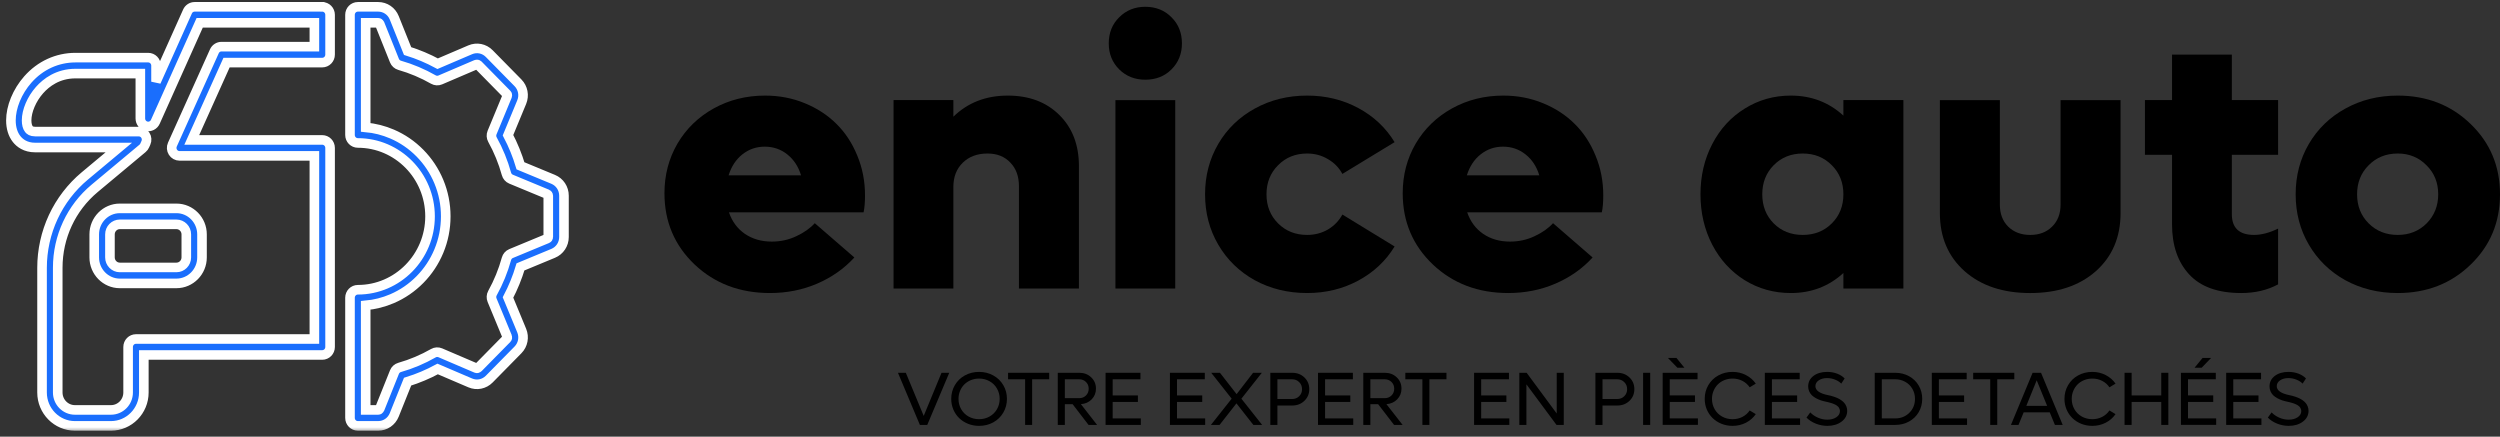 <svg width="229" height="40" viewBox="0 0 229 40" fill="none" xmlns="http://www.w3.org/2000/svg">
<rect x="0" y="0" width="229" height="40" fill="#333333" stroke="none"/>
<path d="M79.235 17.898C79.235 18.537 79.191 19.055 79.103 19.452H66.773C67.06 20.29 67.545 20.945 68.229 21.419C68.924 21.893 69.746 22.13 70.695 22.13C71.501 22.13 72.251 21.965 72.946 21.634C73.652 21.304 74.215 20.907 74.634 20.444L78.259 23.585C77.321 24.61 76.184 25.409 74.849 25.982C73.514 26.555 72.074 26.842 70.53 26.842C67.771 26.842 65.471 25.971 63.628 24.23C61.786 22.477 60.864 20.301 60.864 17.7C60.864 16.035 61.261 14.52 62.056 13.153C62.861 11.787 63.97 10.712 65.382 9.929C66.795 9.147 68.362 8.756 70.083 8.756C71.374 8.756 72.582 8.987 73.707 9.45C74.844 9.913 75.815 10.547 76.62 11.351C77.425 12.145 78.06 13.109 78.523 14.245C78.998 15.38 79.235 16.598 79.235 17.898ZM70.05 13.434C69.277 13.434 68.593 13.671 67.997 14.145C67.413 14.608 66.993 15.247 66.74 16.063H73.376C73.133 15.258 72.714 14.619 72.118 14.145C71.523 13.671 70.833 13.434 70.05 13.434Z" fill="black"/>
<path d="M92.309 8.756C94.263 8.756 95.835 9.345 97.026 10.524C98.229 11.704 98.83 13.269 98.83 15.22V26.429H93.335V17.055C93.335 16.151 93.071 15.429 92.541 14.889C92.022 14.338 91.328 14.062 90.456 14.062C89.518 14.062 88.762 14.344 88.188 14.906C87.615 15.468 87.328 16.206 87.328 17.121V26.429H81.85V9.169H87.328V10.69C88.652 9.4 90.312 8.756 92.309 8.756Z" fill="black"/>
<path d="M104.905 7.301C103.956 7.301 103.161 6.987 102.522 6.359C101.882 5.72 101.562 4.926 101.562 3.978C101.562 3.009 101.882 2.209 102.522 1.581C103.161 0.942 103.956 0.622 104.905 0.622C105.876 0.622 106.676 0.942 107.305 1.581C107.945 2.209 108.265 3.009 108.265 3.978C108.265 4.926 107.945 5.72 107.305 6.359C106.676 6.987 105.876 7.301 104.905 7.301ZM102.174 26.429V9.17H107.652V26.429H102.174Z" fill="black"/>
<path d="M119.735 26.842C117.969 26.842 116.369 26.451 114.935 25.668C113.512 24.875 112.397 23.789 111.592 22.411C110.787 21.034 110.384 19.496 110.384 17.799C110.384 16.102 110.787 14.564 111.592 13.186C112.397 11.809 113.512 10.729 114.935 9.946C116.369 9.152 117.969 8.756 119.735 8.756C121.445 8.756 123.006 9.136 124.418 9.896C125.831 10.657 126.94 11.698 127.745 13.021L122.962 15.931C122.653 15.358 122.212 14.906 121.638 14.575C121.064 14.233 120.43 14.062 119.735 14.062C118.664 14.062 117.776 14.421 117.07 15.137C116.364 15.843 116.011 16.73 116.011 17.799C116.011 18.868 116.364 19.755 117.07 20.46C117.776 21.166 118.664 21.519 119.735 21.519C120.43 21.519 121.064 21.353 121.638 21.023C122.212 20.681 122.653 20.224 122.962 19.651L127.745 22.577C126.94 23.899 125.831 24.941 124.418 25.701C123.006 26.462 121.445 26.842 119.735 26.842Z" fill="black"/>
<path d="M146.859 17.898C146.859 18.537 146.815 19.055 146.726 19.452H134.397C134.683 20.29 135.169 20.945 135.853 21.419C136.548 21.893 137.37 22.13 138.319 22.13C139.124 22.13 139.875 21.965 140.57 21.634C141.276 21.304 141.839 20.907 142.258 20.444L145.882 23.585C144.944 24.61 143.808 25.409 142.473 25.982C141.138 26.555 139.698 26.842 138.153 26.842C135.395 26.842 133.095 25.971 131.252 24.23C129.409 22.477 128.488 20.301 128.488 17.7C128.488 16.035 128.885 14.52 129.68 13.153C130.485 11.787 131.594 10.712 133.006 9.929C134.419 9.147 135.985 8.756 137.706 8.756C138.997 8.756 140.206 8.987 141.331 9.45C142.467 9.913 143.439 10.547 144.244 11.351C145.049 12.145 145.684 13.109 146.147 14.245C146.622 15.38 146.859 16.598 146.859 17.898ZM137.673 13.434C136.901 13.434 136.217 13.671 135.621 14.145C135.036 14.608 134.617 15.247 134.363 16.063H141C140.757 15.258 140.338 14.619 139.742 14.145C139.146 13.671 138.457 13.434 137.673 13.434Z" fill="black"/>
<path d="M168.855 9.169H174.35V26.429H168.855V25.007C167.52 26.23 165.915 26.842 164.039 26.842C162.494 26.842 161.088 26.451 159.818 25.668C158.55 24.875 157.557 23.789 156.839 22.411C156.122 21.023 155.764 19.485 155.764 17.799C155.764 16.113 156.122 14.581 156.839 13.203C157.557 11.814 158.55 10.729 159.818 9.946C161.088 9.152 162.494 8.756 164.039 8.756C165.915 8.756 167.52 9.367 168.855 10.591V9.169ZM162.467 20.46C163.173 21.166 164.061 21.519 165.131 21.519C166.201 21.519 167.09 21.166 167.796 20.46C168.502 19.755 168.855 18.868 168.855 17.799C168.855 16.73 168.502 15.843 167.796 15.137C167.09 14.421 166.201 14.062 165.131 14.062C164.061 14.062 163.173 14.421 162.467 15.137C161.772 15.843 161.424 16.73 161.424 17.799C161.424 18.868 161.772 19.755 162.467 20.46Z" fill="black"/>
<path d="M191.976 24.843C190.464 26.177 188.462 26.843 185.968 26.843C183.474 26.843 181.472 26.177 179.96 24.843C178.449 23.498 177.693 21.724 177.693 19.52V9.17H183.187V18.743C183.187 19.58 183.441 20.253 183.949 20.759C184.467 21.267 185.14 21.52 185.968 21.52C186.796 21.52 187.463 21.267 187.971 20.759C188.489 20.253 188.748 19.58 188.748 18.743V9.17H194.243V19.52C194.243 21.724 193.487 23.498 191.976 24.843Z" fill="black"/>
<path d="M208.673 14.178H204.437V19.617C204.437 20.885 205.115 21.518 206.472 21.518C207.145 21.518 207.879 21.325 208.673 20.94V26.048C207.691 26.577 206.566 26.842 205.297 26.842C203.168 26.842 201.579 26.274 200.531 25.139C199.483 24.004 198.958 22.472 198.958 20.543V14.178H196.476V9.169H198.958V5.003H204.437V9.169H208.673V14.178Z" fill="black"/>
<path d="M219.632 26.842C217.867 26.842 216.267 26.451 214.833 25.668C213.41 24.875 212.295 23.789 211.49 22.411C210.684 21.034 210.282 19.496 210.282 17.799C210.282 16.102 210.684 14.564 211.49 13.186C212.295 11.809 213.41 10.729 214.833 9.946C216.267 9.152 217.867 8.756 219.632 8.756C222.291 8.756 224.515 9.621 226.302 11.351C228.101 13.082 229 15.231 229 17.799C229 20.367 228.101 22.516 226.302 24.246C224.515 25.977 222.291 26.842 219.632 26.842ZM219.632 21.519C220.692 21.519 221.574 21.166 222.281 20.46C222.987 19.744 223.34 18.857 223.34 17.799C223.34 16.73 222.981 15.843 222.264 15.137C221.558 14.421 220.681 14.062 219.632 14.062C218.562 14.062 217.674 14.421 216.968 15.137C216.262 15.843 215.909 16.73 215.909 17.799C215.909 18.868 216.262 19.755 216.968 20.46C217.674 21.166 218.562 21.519 219.632 21.519Z" fill="black"/>
<path d="M86.244 34.148H86.952L84.937 38.922H84.261L82.253 34.148H82.974L84.612 38.098L86.244 34.148Z" fill="black"/>
<path d="M89.683 39.009C89.324 39.009 88.987 38.946 88.672 38.82C88.357 38.691 88.087 38.518 87.861 38.3C87.636 38.081 87.458 37.82 87.327 37.516C87.198 37.209 87.133 36.883 87.133 36.536C87.133 36.074 87.244 35.655 87.465 35.279C87.686 34.901 87.99 34.604 88.379 34.39C88.77 34.174 89.204 34.066 89.683 34.066C90.161 34.066 90.595 34.174 90.984 34.39C91.374 34.604 91.68 34.901 91.901 35.279C92.124 35.655 92.236 36.074 92.236 36.536C92.236 36.998 92.124 37.418 91.901 37.796C91.68 38.175 91.374 38.472 90.984 38.688C90.595 38.902 90.161 39.009 89.683 39.009ZM88.721 38.154C89.01 38.316 89.331 38.398 89.683 38.398C90.035 38.398 90.354 38.316 90.642 38.154C90.932 37.992 91.158 37.769 91.322 37.485C91.487 37.199 91.57 36.883 91.57 36.536C91.57 36.189 91.487 35.873 91.322 35.59C91.158 35.303 90.932 35.081 90.642 34.921C90.354 34.758 90.035 34.677 89.683 34.677C89.418 34.677 89.169 34.725 88.934 34.819C88.702 34.914 88.503 35.044 88.337 35.208C88.172 35.372 88.041 35.569 87.944 35.799C87.848 36.029 87.799 36.274 87.799 36.536C87.799 36.883 87.881 37.199 88.044 37.485C88.208 37.769 88.433 37.992 88.721 38.154Z" fill="black"/>
<path d="M96.106 34.148V34.742H94.543V38.922H93.901V34.742H92.338V34.148H96.106Z" fill="black"/>
<path d="M99.71 38.922L98.254 37.027H97.54V38.922H96.892V34.148H98.869C99.301 34.148 99.662 34.286 99.952 34.563C100.244 34.84 100.39 35.186 100.39 35.6C100.39 35.986 100.259 36.312 99.997 36.581C99.737 36.846 99.408 36.993 99.01 37.02L100.493 38.922H99.71ZM97.54 34.742V36.472H98.855C99.103 36.472 99.31 36.39 99.476 36.226C99.641 36.061 99.724 35.855 99.724 35.607C99.724 35.36 99.641 35.153 99.476 34.989C99.31 34.825 99.103 34.742 98.855 34.742H97.54Z" fill="black"/>
<path d="M101.92 38.327H104.5V38.922H101.271V34.148H104.466V34.742H101.92V36.222H104.231V36.817H101.92V38.327Z" fill="black"/>
<path d="M107.813 38.327H110.394V38.922H107.165V34.148H110.359V34.742H107.813V36.222H110.125V36.817H107.813V38.327Z" fill="black"/>
<path d="M115.611 38.922H114.807L113.258 36.949L111.712 38.922H110.919L112.82 36.52L110.947 34.148H111.747L113.272 36.104L114.783 34.148H115.583L113.71 36.52L115.611 38.922Z" fill="black"/>
<path d="M118.37 34.148C118.816 34.148 119.188 34.291 119.485 34.577C119.781 34.863 119.93 35.22 119.93 35.648C119.93 36.074 119.78 36.43 119.481 36.716C119.184 37.002 118.814 37.145 118.37 37.145H117.011V38.922H116.362V34.148H118.37ZM118.353 36.55C118.615 36.55 118.832 36.465 119.005 36.293C119.18 36.122 119.267 35.907 119.267 35.648C119.267 35.389 119.18 35.174 119.005 35.003C118.832 34.829 118.615 34.742 118.353 34.742H117.011V36.55H118.353Z" fill="black"/>
<path d="M121.378 38.327H123.958V38.922H120.729V34.148H123.924V34.742H121.378V36.222H123.689V36.817H121.378V38.327Z" fill="black"/>
<path d="M127.696 38.922L126.24 37.027H125.526V38.922H124.878V34.148H126.854C127.287 34.148 127.648 34.286 127.938 34.563C128.23 34.84 128.376 35.186 128.376 35.6C128.376 35.986 128.245 36.312 127.982 36.581C127.722 36.846 127.394 36.993 126.996 37.02L128.479 38.922H127.696ZM125.526 34.742V36.472H126.841C127.089 36.472 127.296 36.39 127.461 36.226C127.627 36.061 127.71 35.855 127.71 35.607C127.71 35.36 127.627 35.153 127.461 34.989C127.296 34.825 127.089 34.742 126.841 34.742H125.526Z" fill="black"/>
<path d="M132.496 34.148V34.742H130.933V38.922H130.291V34.742H128.728V34.148H132.496Z" fill="black"/>
<path d="M135.675 38.327H138.255V38.922H135.026V34.148H138.221V34.742H135.675V36.222H137.986V36.817H135.675V38.327Z" fill="black"/>
<path d="M142.596 34.148H143.241V38.922H142.576L139.819 35.205V38.922H139.171V34.148H139.84L142.596 37.878V34.148Z" fill="black"/>
<path d="M148.148 34.148C148.594 34.148 148.965 34.291 149.262 34.577C149.559 34.863 149.707 35.22 149.707 35.648C149.707 36.074 149.558 36.43 149.259 36.716C148.962 37.002 148.592 37.145 148.148 37.145H146.789V38.922H146.14V34.148H148.148ZM148.131 36.55C148.393 36.55 148.61 36.465 148.783 36.293C148.957 36.122 149.045 35.907 149.045 35.648C149.045 35.389 148.957 35.174 148.783 35.003C148.61 34.829 148.393 34.742 148.131 34.742H146.789V36.55H148.131Z" fill="black"/>
<path d="M150.508 38.922V34.148H151.157V38.922H150.508Z" fill="black"/>
<path d="M154.29 33.683H153.649L152.779 32.787H153.563L154.29 33.683ZM152.948 38.325H155.529V38.92H152.3V34.146H155.495V34.74H152.948V36.22H155.26V36.815H152.948V38.325Z" fill="black"/>
<path d="M158.702 39.009C158.343 39.009 158.006 38.946 157.691 38.82C157.376 38.691 157.105 38.518 156.88 38.3C156.655 38.081 156.477 37.82 156.345 37.516C156.217 37.209 156.152 36.883 156.152 36.536C156.152 36.074 156.262 35.655 156.483 35.279C156.704 34.901 157.009 34.604 157.398 34.39C157.788 34.174 158.223 34.066 158.702 34.066C159.145 34.066 159.554 34.163 159.926 34.356C160.299 34.548 160.6 34.809 160.83 35.14L160.271 35.478C160.103 35.228 159.882 35.032 159.609 34.89C159.335 34.748 159.033 34.677 158.702 34.677C158.437 34.677 158.188 34.725 157.953 34.819C157.721 34.914 157.522 35.044 157.356 35.208C157.19 35.372 157.059 35.569 156.963 35.799C156.866 36.029 156.818 36.274 156.818 36.536C156.818 36.883 156.9 37.199 157.063 37.485C157.226 37.769 157.452 37.992 157.739 38.154C158.029 38.316 158.35 38.398 158.702 38.398C159.033 38.398 159.335 38.327 159.609 38.185C159.882 38.043 160.103 37.847 160.271 37.597L160.83 37.935C160.6 38.266 160.299 38.528 159.926 38.722C159.554 38.913 159.145 39.009 158.702 39.009Z" fill="black"/>
<path d="M162.307 38.327H164.887V38.922H161.658V34.148H164.853V34.742H162.307V36.222H164.618V36.817H162.307V38.327Z" fill="black"/>
<path d="M167.389 39.009C167.025 39.009 166.672 38.941 166.33 38.806C165.987 38.669 165.702 38.484 165.474 38.252L165.819 37.776C166.008 37.974 166.242 38.135 166.523 38.259C166.803 38.381 167.092 38.441 167.389 38.441C167.713 38.441 167.986 38.368 168.206 38.222C168.427 38.073 168.538 37.885 168.538 37.658C168.538 37.595 168.527 37.535 168.507 37.478C168.486 37.42 168.462 37.369 168.434 37.327C168.406 37.281 168.365 37.239 168.31 37.198C168.255 37.155 168.206 37.12 168.165 37.093C168.126 37.066 168.067 37.038 167.989 37.009C167.911 36.977 167.851 36.955 167.81 36.941C167.771 36.925 167.706 36.906 167.616 36.884C167.529 36.859 167.472 36.843 167.444 36.837C167.416 36.83 167.36 36.817 167.275 36.799C167.1 36.763 166.937 36.721 166.785 36.671C166.636 36.619 166.487 36.554 166.34 36.475C166.195 36.394 166.071 36.305 165.967 36.208C165.866 36.109 165.785 35.989 165.722 35.85C165.66 35.71 165.629 35.559 165.629 35.397C165.629 35.001 165.79 34.68 166.112 34.434C166.437 34.189 166.854 34.066 167.365 34.066C167.7 34.066 168.007 34.12 168.286 34.228C168.566 34.336 168.794 34.483 168.969 34.667L168.658 35.14C168.525 34.996 168.34 34.876 168.103 34.779C167.868 34.682 167.62 34.633 167.358 34.633C167.05 34.633 166.794 34.703 166.592 34.843C166.392 34.98 166.292 35.157 166.292 35.373C166.292 35.766 166.68 36.04 167.458 36.198C167.543 36.214 167.624 36.232 167.703 36.252C167.783 36.272 167.884 36.303 168.006 36.343C168.13 36.384 168.243 36.429 168.344 36.478C168.448 36.526 168.554 36.588 168.662 36.664C168.772 36.741 168.865 36.824 168.941 36.914C169.017 37.002 169.079 37.108 169.128 37.232C169.178 37.356 169.203 37.489 169.203 37.631C169.203 38.034 169.03 38.365 168.682 38.624C168.337 38.881 167.906 39.009 167.389 39.009Z" fill="black"/>
<path d="M173.605 34.148C174.069 34.148 174.49 34.251 174.868 34.459C175.245 34.666 175.54 34.952 175.754 35.317C175.968 35.679 176.075 36.085 176.075 36.533C176.075 36.981 175.968 37.388 175.754 37.753C175.54 38.118 175.245 38.404 174.868 38.611C174.49 38.819 174.069 38.922 173.605 38.922H171.725V34.148H173.605ZM173.598 38.327C174.113 38.327 174.544 38.156 174.892 37.814C175.239 37.471 175.413 37.044 175.413 36.533C175.413 36.198 175.333 35.894 175.175 35.621C175.018 35.346 174.801 35.131 174.522 34.976C174.247 34.82 173.938 34.742 173.598 34.742H172.373V38.327H173.598Z" fill="black"/>
<path d="M177.602 38.327H180.182V38.922H176.953V34.148H180.148V34.742H177.602V36.222H179.913V36.817H177.602V38.327Z" fill="black"/>
<path d="M184.511 34.148V34.742H182.948V38.922H182.306V34.742H180.743V34.148H184.511Z" fill="black"/>
<path d="M188.229 38.922L187.756 37.767H185.369L184.896 38.922H184.203L186.186 34.148H186.959L188.943 38.922H188.229ZM185.61 37.179H187.518L186.562 34.834L185.61 37.179Z" fill="black"/>
<path d="M191.655 39.009C191.296 39.009 190.959 38.946 190.644 38.82C190.329 38.691 190.059 38.518 189.833 38.3C189.608 38.081 189.43 37.82 189.299 37.516C189.17 37.209 189.105 36.883 189.105 36.536C189.105 36.074 189.216 35.655 189.437 35.279C189.657 34.901 189.962 34.604 190.351 34.39C190.742 34.174 191.177 34.066 191.655 34.066C192.099 34.066 192.507 34.163 192.88 34.356C193.252 34.548 193.554 34.809 193.783 35.14L193.224 35.478C193.057 35.228 192.836 35.032 192.562 34.89C192.288 34.748 191.986 34.677 191.655 34.677C191.39 34.677 191.141 34.725 190.906 34.819C190.674 34.914 190.475 35.044 190.31 35.208C190.144 35.372 190.013 35.569 189.916 35.799C189.82 36.029 189.771 36.274 189.771 36.536C189.771 36.883 189.853 37.199 190.016 37.485C190.18 37.769 190.405 37.992 190.692 38.154C190.982 38.316 191.303 38.398 191.655 38.398C191.986 38.398 192.288 38.327 192.562 38.185C192.836 38.043 193.057 37.847 193.224 37.597L193.783 37.935C193.554 38.266 193.252 38.528 192.88 38.722C192.507 38.913 192.099 39.009 191.655 39.009Z" fill="black"/>
<path d="M197.972 34.148H198.621V38.922H197.972V36.817H195.257V38.922H194.609V34.148H195.257V36.222H197.972V34.148Z" fill="black"/>
<path d="M202.536 32.787L201.674 33.683H201.022L201.756 32.787H202.536ZM200.421 38.325H203.002V38.92H199.773V34.146H202.967V34.74H200.421V36.22H202.733V36.815H200.421V38.325Z" fill="black"/>
<path d="M204.567 38.327H207.147V38.922H203.918V34.148H207.113V34.742H204.567V36.222H206.878V36.817H204.567V38.327Z" fill="black"/>
<path d="M209.648 39.009C209.284 39.009 208.931 38.941 208.589 38.806C208.246 38.669 207.961 38.484 207.733 38.252L208.078 37.776C208.266 37.974 208.501 38.135 208.782 38.259C209.062 38.381 209.351 38.441 209.648 38.441C209.972 38.441 210.245 38.368 210.465 38.222C210.686 38.073 210.796 37.885 210.796 37.658C210.796 37.595 210.786 37.535 210.765 37.478C210.745 37.42 210.72 37.369 210.693 37.327C210.665 37.281 210.624 37.239 210.569 37.198C210.514 37.155 210.465 37.12 210.424 37.093C210.385 37.066 210.326 37.038 210.248 37.009C210.17 36.977 210.11 36.955 210.069 36.941C210.029 36.925 209.965 36.906 209.875 36.884C209.788 36.859 209.73 36.843 209.703 36.837C209.675 36.83 209.619 36.817 209.534 36.799C209.359 36.763 209.196 36.721 209.044 36.671C208.895 36.619 208.746 36.554 208.599 36.475C208.454 36.394 208.33 36.305 208.226 36.208C208.125 36.109 208.044 35.989 207.981 35.85C207.919 35.71 207.888 35.559 207.888 35.397C207.888 35.001 208.049 34.68 208.371 34.434C208.695 34.189 209.113 34.066 209.624 34.066C209.959 34.066 210.266 34.12 210.545 34.228C210.825 34.336 211.053 34.483 211.228 34.667L210.917 35.14C210.784 34.996 210.599 34.876 210.362 34.779C210.127 34.682 209.879 34.633 209.617 34.633C209.308 34.633 209.053 34.703 208.851 34.843C208.651 34.98 208.551 35.157 208.551 35.373C208.551 35.766 208.939 36.04 209.717 36.198C209.802 36.214 209.883 36.232 209.962 36.252C210.042 36.272 210.143 36.303 210.265 36.343C210.389 36.384 210.502 36.429 210.603 36.478C210.707 36.526 210.813 36.588 210.921 36.664C211.031 36.741 211.124 36.824 211.2 36.914C211.276 37.002 211.338 37.108 211.386 37.232C211.437 37.356 211.462 37.489 211.462 37.631C211.462 38.034 211.289 38.365 210.941 38.624C210.596 38.881 210.165 39.009 209.648 39.009Z" fill="black"/>
<mask id="path-38-outside-1_251_224" maskUnits="userSpaceOnUse" x="0" y="-0.375" width="53" height="40" fill="black">
<rect fill="white" y="-0.375" width="53" height="40"/>
<path d="M29.516 0.625H17.829C17.547 0.625 17.291 0.792 17.175 1.053L14.294 7.484V6.01C14.294 5.606 13.972 5.279 13.575 5.279H6.911C5.241 5.279 3.692 5.989 2.551 7.279C2.072 7.82 1.676 8.457 1.405 9.118C1.14 9.768 1 10.428 1 11.03C1 11.714 1.181 12.305 1.525 12.74C1.805 13.093 2.325 13.514 3.221 13.514H10.884L7.759 16.124C6.545 17.137 5.549 18.435 4.878 19.878C4.206 21.321 3.852 22.928 3.852 24.524V35.953C3.852 37.639 5.201 39.011 6.86 39.011H10.166C11.825 39.011 13.175 37.639 13.175 35.953V32.515H29.517C29.914 32.515 30.236 32.188 30.236 31.785V13.548C30.236 13.145 29.914 12.817 29.517 12.817H17.565L20.752 5.734H29.517C29.914 5.734 30.236 5.407 30.236 5.003V1.357C30.236 0.953 29.914 0.626 29.517 0.626L29.516 0.625ZM28.797 4.272H20.29C20.008 4.272 19.753 4.438 19.636 4.698L15.791 13.243C15.689 13.47 15.708 13.733 15.84 13.942C15.972 14.152 16.2 14.278 16.445 14.278H28.797V31.053H12.455C12.058 31.053 11.736 31.38 11.736 31.784V35.952C11.736 36.833 11.032 37.549 10.166 37.549H6.86C5.994 37.549 5.289 36.832 5.289 35.952V24.524C5.289 21.697 6.522 19.047 8.671 17.253L13.057 13.591C13.142 13.521 13.21 13.431 13.255 13.329L13.364 13.086C13.466 12.86 13.447 12.597 13.315 12.388C13.182 12.179 12.954 12.053 12.71 12.053H3.22C2.867 12.053 2.723 11.922 2.646 11.825C2.511 11.655 2.437 11.372 2.437 11.03C2.437 10.157 2.902 9.068 3.62 8.256C4.232 7.565 5.299 6.741 6.911 6.741H12.856V10.853C12.856 11.197 13.092 11.494 13.422 11.567C13.753 11.64 14.089 11.469 14.229 11.156L18.292 2.087H28.797V4.272V4.272ZM8.632 21.468V23.578C8.632 24.891 9.683 25.959 10.975 25.959H16.162C17.453 25.959 18.504 24.891 18.504 23.578V21.468C18.504 20.155 17.453 19.087 16.162 19.087H10.975C9.683 19.087 8.632 20.155 8.632 21.468ZM17.066 21.468V23.578C17.066 24.085 16.66 24.497 16.162 24.497H10.975C10.476 24.497 10.071 24.084 10.071 23.578V21.468C10.071 20.961 10.476 20.549 10.975 20.549H16.162C16.66 20.549 17.066 20.961 17.066 21.468ZM50.671 16.428L47.676 15.188C47.386 14.22 47.002 13.279 46.533 12.384L47.788 9.354C48.04 8.746 47.906 8.052 47.447 7.585L44.813 4.908C44.354 4.441 43.671 4.305 43.073 4.561L40.091 5.836C39.211 5.36 38.286 4.97 37.334 4.674L36.113 1.631C35.868 1.02 35.29 0.625 34.641 0.625H32.779C32.382 0.625 32.06 0.952 32.06 1.356V12.364C32.06 12.767 32.382 13.095 32.779 13.095C36.425 13.095 39.392 16.11 39.392 19.817C39.392 23.525 36.425 26.541 32.779 26.541C32.382 26.541 32.06 26.868 32.06 27.271V38.279C32.06 38.683 32.382 39.01 32.779 39.01H34.641C35.29 39.01 35.868 38.616 36.113 38.005L37.334 34.961C38.286 34.665 39.211 34.275 40.091 33.799L43.073 35.074C43.671 35.33 44.354 35.194 44.813 34.727L47.447 32.05C47.906 31.584 48.04 30.889 47.788 30.281L46.533 27.25C47.002 26.355 47.386 25.415 47.676 24.447L50.671 23.206C51.272 22.957 51.66 22.37 51.66 21.71V17.924C51.66 17.264 51.272 16.677 50.671 16.428V16.428ZM50.222 21.711C50.222 21.774 50.186 21.83 50.128 21.853L46.812 23.227C46.607 23.312 46.452 23.489 46.392 23.706C46.09 24.801 45.658 25.859 45.109 26.851C45 27.048 44.987 27.285 45.073 27.493L46.462 30.849C46.486 30.906 46.474 30.973 46.43 31.017L43.796 33.695C43.752 33.739 43.687 33.752 43.63 33.727L40.329 32.315C40.124 32.228 39.891 32.241 39.697 32.352C38.721 32.91 37.68 33.349 36.604 33.656C36.39 33.716 36.216 33.875 36.132 34.084L34.781 37.454C34.757 37.512 34.702 37.55 34.64 37.55H33.497V27.972C34.33 27.897 35.14 27.692 35.913 27.36C36.871 26.948 37.732 26.358 38.472 25.606C39.211 24.855 39.791 23.98 40.197 23.005C40.617 21.996 40.83 20.924 40.83 19.819C40.83 18.714 40.617 17.642 40.197 16.633C39.791 15.658 39.211 14.783 38.472 14.032C37.732 13.28 36.871 12.69 35.913 12.278C35.14 11.946 34.331 11.741 33.497 11.666V2.088H34.64C34.702 2.088 34.757 2.126 34.781 2.184L36.132 5.554C36.216 5.763 36.39 5.921 36.604 5.982C37.68 6.289 38.721 6.728 39.697 7.286C39.891 7.397 40.124 7.41 40.329 7.323L43.63 5.91C43.687 5.886 43.752 5.899 43.796 5.943L46.43 8.621C46.474 8.665 46.486 8.731 46.462 8.789L45.073 12.145C44.987 12.353 45 12.59 45.109 12.787C45.658 13.779 46.09 14.838 46.392 15.931C46.451 16.149 46.607 16.326 46.812 16.411L50.128 17.785C50.185 17.808 50.222 17.864 50.222 17.927V21.713V21.711Z"/>
</mask>
<path d="M29.516 0.625H17.829C17.547 0.625 17.291 0.792 17.175 1.053L14.294 7.484V6.01C14.294 5.606 13.972 5.279 13.575 5.279H6.911C5.241 5.279 3.692 5.989 2.551 7.279C2.072 7.82 1.676 8.457 1.405 9.118C1.14 9.768 1 10.428 1 11.03C1 11.714 1.181 12.305 1.525 12.74C1.805 13.093 2.325 13.514 3.221 13.514H10.884L7.759 16.124C6.545 17.137 5.549 18.435 4.878 19.878C4.206 21.321 3.852 22.928 3.852 24.524V35.953C3.852 37.639 5.201 39.011 6.86 39.011H10.166C11.825 39.011 13.175 37.639 13.175 35.953V32.515H29.517C29.914 32.515 30.236 32.188 30.236 31.785V13.548C30.236 13.145 29.914 12.817 29.517 12.817H17.565L20.752 5.734H29.517C29.914 5.734 30.236 5.407 30.236 5.003V1.357C30.236 0.953 29.914 0.626 29.517 0.626L29.516 0.625ZM28.797 4.272H20.29C20.008 4.272 19.753 4.438 19.636 4.698L15.791 13.243C15.689 13.47 15.708 13.733 15.84 13.942C15.972 14.152 16.2 14.278 16.445 14.278H28.797V31.053H12.455C12.058 31.053 11.736 31.38 11.736 31.784V35.952C11.736 36.833 11.032 37.549 10.166 37.549H6.86C5.994 37.549 5.289 36.832 5.289 35.952V24.524C5.289 21.697 6.522 19.047 8.671 17.253L13.057 13.591C13.142 13.521 13.21 13.431 13.255 13.329L13.364 13.086C13.466 12.86 13.447 12.597 13.315 12.388C13.182 12.179 12.954 12.053 12.71 12.053H3.22C2.867 12.053 2.723 11.922 2.646 11.825C2.511 11.655 2.437 11.372 2.437 11.03C2.437 10.157 2.902 9.068 3.62 8.256C4.232 7.565 5.299 6.741 6.911 6.741H12.856V10.853C12.856 11.197 13.092 11.494 13.422 11.567C13.753 11.64 14.089 11.469 14.229 11.156L18.292 2.087H28.797V4.272V4.272ZM8.632 21.468V23.578C8.632 24.891 9.683 25.959 10.975 25.959H16.162C17.453 25.959 18.504 24.891 18.504 23.578V21.468C18.504 20.155 17.453 19.087 16.162 19.087H10.975C9.683 19.087 8.632 20.155 8.632 21.468ZM17.066 21.468V23.578C17.066 24.085 16.66 24.497 16.162 24.497H10.975C10.476 24.497 10.071 24.084 10.071 23.578V21.468C10.071 20.961 10.476 20.549 10.975 20.549H16.162C16.66 20.549 17.066 20.961 17.066 21.468ZM50.671 16.428L47.676 15.188C47.386 14.22 47.002 13.279 46.533 12.384L47.788 9.354C48.04 8.746 47.906 8.052 47.447 7.585L44.813 4.908C44.354 4.441 43.671 4.305 43.073 4.561L40.091 5.836C39.211 5.36 38.286 4.97 37.334 4.674L36.113 1.631C35.868 1.02 35.29 0.625 34.641 0.625H32.779C32.382 0.625 32.06 0.952 32.06 1.356V12.364C32.06 12.767 32.382 13.095 32.779 13.095C36.425 13.095 39.392 16.11 39.392 19.817C39.392 23.525 36.425 26.541 32.779 26.541C32.382 26.541 32.06 26.868 32.06 27.271V38.279C32.06 38.683 32.382 39.01 32.779 39.01H34.641C35.29 39.01 35.868 38.616 36.113 38.005L37.334 34.961C38.286 34.665 39.211 34.275 40.091 33.799L43.073 35.074C43.671 35.33 44.354 35.194 44.813 34.727L47.447 32.05C47.906 31.584 48.04 30.889 47.788 30.281L46.533 27.25C47.002 26.355 47.386 25.415 47.676 24.447L50.671 23.206C51.272 22.957 51.66 22.37 51.66 21.71V17.924C51.66 17.264 51.272 16.677 50.671 16.428V16.428ZM50.222 21.711C50.222 21.774 50.186 21.83 50.128 21.853L46.812 23.227C46.607 23.312 46.452 23.489 46.392 23.706C46.09 24.801 45.658 25.859 45.109 26.851C45 27.048 44.987 27.285 45.073 27.493L46.462 30.849C46.486 30.906 46.474 30.973 46.43 31.017L43.796 33.695C43.752 33.739 43.687 33.752 43.63 33.727L40.329 32.315C40.124 32.228 39.891 32.241 39.697 32.352C38.721 32.91 37.68 33.349 36.604 33.656C36.39 33.716 36.216 33.875 36.132 34.084L34.781 37.454C34.757 37.512 34.702 37.55 34.64 37.55H33.497V27.972C34.33 27.897 35.14 27.692 35.913 27.36C36.871 26.948 37.732 26.358 38.472 25.606C39.211 24.855 39.791 23.98 40.197 23.005C40.617 21.996 40.83 20.924 40.83 19.819C40.83 18.714 40.617 17.642 40.197 16.633C39.791 15.658 39.211 14.783 38.472 14.032C37.732 13.28 36.871 12.69 35.913 12.278C35.14 11.946 34.331 11.741 33.497 11.666V2.088H34.64C34.702 2.088 34.757 2.126 34.781 2.184L36.132 5.554C36.216 5.763 36.39 5.921 36.604 5.982C37.68 6.289 38.721 6.728 39.697 7.286C39.891 7.397 40.124 7.41 40.329 7.323L43.63 5.91C43.687 5.886 43.752 5.899 43.796 5.943L46.43 8.621C46.474 8.665 46.486 8.731 46.462 8.789L45.073 12.145C44.987 12.353 45 12.59 45.109 12.787C45.658 13.779 46.09 14.838 46.392 15.931C46.451 16.149 46.607 16.326 46.812 16.411L50.128 17.785C50.185 17.808 50.222 17.864 50.222 17.927V21.713V21.711Z" fill="#1A6EFD"/>
<path d="M29.516 0.625H17.829C17.547 0.625 17.291 0.792 17.175 1.053L14.294 7.484V6.01C14.294 5.606 13.972 5.279 13.575 5.279H6.911C5.241 5.279 3.692 5.989 2.551 7.279C2.072 7.82 1.676 8.457 1.405 9.118C1.14 9.768 1 10.428 1 11.03C1 11.714 1.181 12.305 1.525 12.74C1.805 13.093 2.325 13.514 3.221 13.514H10.884L7.759 16.124C6.545 17.137 5.549 18.435 4.878 19.878C4.206 21.321 3.852 22.928 3.852 24.524V35.953C3.852 37.639 5.201 39.011 6.86 39.011H10.166C11.825 39.011 13.175 37.639 13.175 35.953V32.515H29.517C29.914 32.515 30.236 32.188 30.236 31.785V13.548C30.236 13.145 29.914 12.817 29.517 12.817H17.565L20.752 5.734H29.517C29.914 5.734 30.236 5.407 30.236 5.003V1.357C30.236 0.953 29.914 0.626 29.517 0.626L29.516 0.625ZM28.797 4.272H20.29C20.008 4.272 19.753 4.438 19.636 4.698L15.791 13.243C15.689 13.47 15.708 13.733 15.84 13.942C15.972 14.152 16.2 14.278 16.445 14.278H28.797V31.053H12.455C12.058 31.053 11.736 31.38 11.736 31.784V35.952C11.736 36.833 11.032 37.549 10.166 37.549H6.86C5.994 37.549 5.289 36.832 5.289 35.952V24.524C5.289 21.697 6.522 19.047 8.671 17.253L13.057 13.591C13.142 13.521 13.21 13.431 13.255 13.329L13.364 13.086C13.466 12.86 13.447 12.597 13.315 12.388C13.182 12.179 12.954 12.053 12.71 12.053H3.22C2.867 12.053 2.723 11.922 2.646 11.825C2.511 11.655 2.437 11.372 2.437 11.03C2.437 10.157 2.902 9.068 3.62 8.256C4.232 7.565 5.299 6.741 6.911 6.741H12.856V10.853C12.856 11.197 13.092 11.494 13.422 11.567C13.753 11.64 14.089 11.469 14.229 11.156L18.292 2.087H28.797V4.272V4.272ZM8.632 21.468V23.578C8.632 24.891 9.683 25.959 10.975 25.959H16.162C17.453 25.959 18.504 24.891 18.504 23.578V21.468C18.504 20.155 17.453 19.087 16.162 19.087H10.975C9.683 19.087 8.632 20.155 8.632 21.468ZM17.066 21.468V23.578C17.066 24.085 16.66 24.497 16.162 24.497H10.975C10.476 24.497 10.071 24.084 10.071 23.578V21.468C10.071 20.961 10.476 20.549 10.975 20.549H16.162C16.66 20.549 17.066 20.961 17.066 21.468ZM50.671 16.428L47.676 15.188C47.386 14.22 47.002 13.279 46.533 12.384L47.788 9.354C48.04 8.746 47.906 8.052 47.447 7.585L44.813 4.908C44.354 4.441 43.671 4.305 43.073 4.561L40.091 5.836C39.211 5.36 38.286 4.97 37.334 4.674L36.113 1.631C35.868 1.02 35.29 0.625 34.641 0.625H32.779C32.382 0.625 32.06 0.952 32.06 1.356V12.364C32.06 12.767 32.382 13.095 32.779 13.095C36.425 13.095 39.392 16.11 39.392 19.817C39.392 23.525 36.425 26.541 32.779 26.541C32.382 26.541 32.06 26.868 32.06 27.271V38.279C32.06 38.683 32.382 39.01 32.779 39.01H34.641C35.29 39.01 35.868 38.616 36.113 38.005L37.334 34.961C38.286 34.665 39.211 34.275 40.091 33.799L43.073 35.074C43.671 35.33 44.354 35.194 44.813 34.727L47.447 32.05C47.906 31.584 48.04 30.889 47.788 30.281L46.533 27.25C47.002 26.355 47.386 25.415 47.676 24.447L50.671 23.206C51.272 22.957 51.66 22.37 51.66 21.71V17.924C51.66 17.264 51.272 16.677 50.671 16.428V16.428ZM50.222 21.711C50.222 21.774 50.186 21.83 50.128 21.853L46.812 23.227C46.607 23.312 46.452 23.489 46.392 23.706C46.09 24.801 45.658 25.859 45.109 26.851C45 27.048 44.987 27.285 45.073 27.493L46.462 30.849C46.486 30.906 46.474 30.973 46.43 31.017L43.796 33.695C43.752 33.739 43.687 33.752 43.63 33.727L40.329 32.315C40.124 32.228 39.891 32.241 39.697 32.352C38.721 32.91 37.68 33.349 36.604 33.656C36.39 33.716 36.216 33.875 36.132 34.084L34.781 37.454C34.757 37.512 34.702 37.55 34.64 37.55H33.497V27.972C34.33 27.897 35.14 27.692 35.913 27.36C36.871 26.948 37.732 26.358 38.472 25.606C39.211 24.855 39.791 23.98 40.197 23.005C40.617 21.996 40.83 20.924 40.83 19.819C40.83 18.714 40.617 17.642 40.197 16.633C39.791 15.658 39.211 14.783 38.472 14.032C37.732 13.28 36.871 12.69 35.913 12.278C35.14 11.946 34.331 11.741 33.497 11.666V2.088H34.64C34.702 2.088 34.757 2.126 34.781 2.184L36.132 5.554C36.216 5.763 36.39 5.921 36.604 5.982C37.68 6.289 38.721 6.728 39.697 7.286C39.891 7.397 40.124 7.41 40.329 7.323L43.63 5.91C43.687 5.886 43.752 5.899 43.796 5.943L46.43 8.621C46.474 8.665 46.486 8.731 46.462 8.789L45.073 12.145C44.987 12.353 45 12.59 45.109 12.787C45.658 13.779 46.09 14.838 46.392 15.931C46.451 16.149 46.607 16.326 46.812 16.411L50.128 17.785C50.185 17.808 50.222 17.864 50.222 17.927V21.713V21.711Z" stroke="white" stroke-width="0.879" mask="url(#path-38-outside-1_251_224)"/>
</svg>
